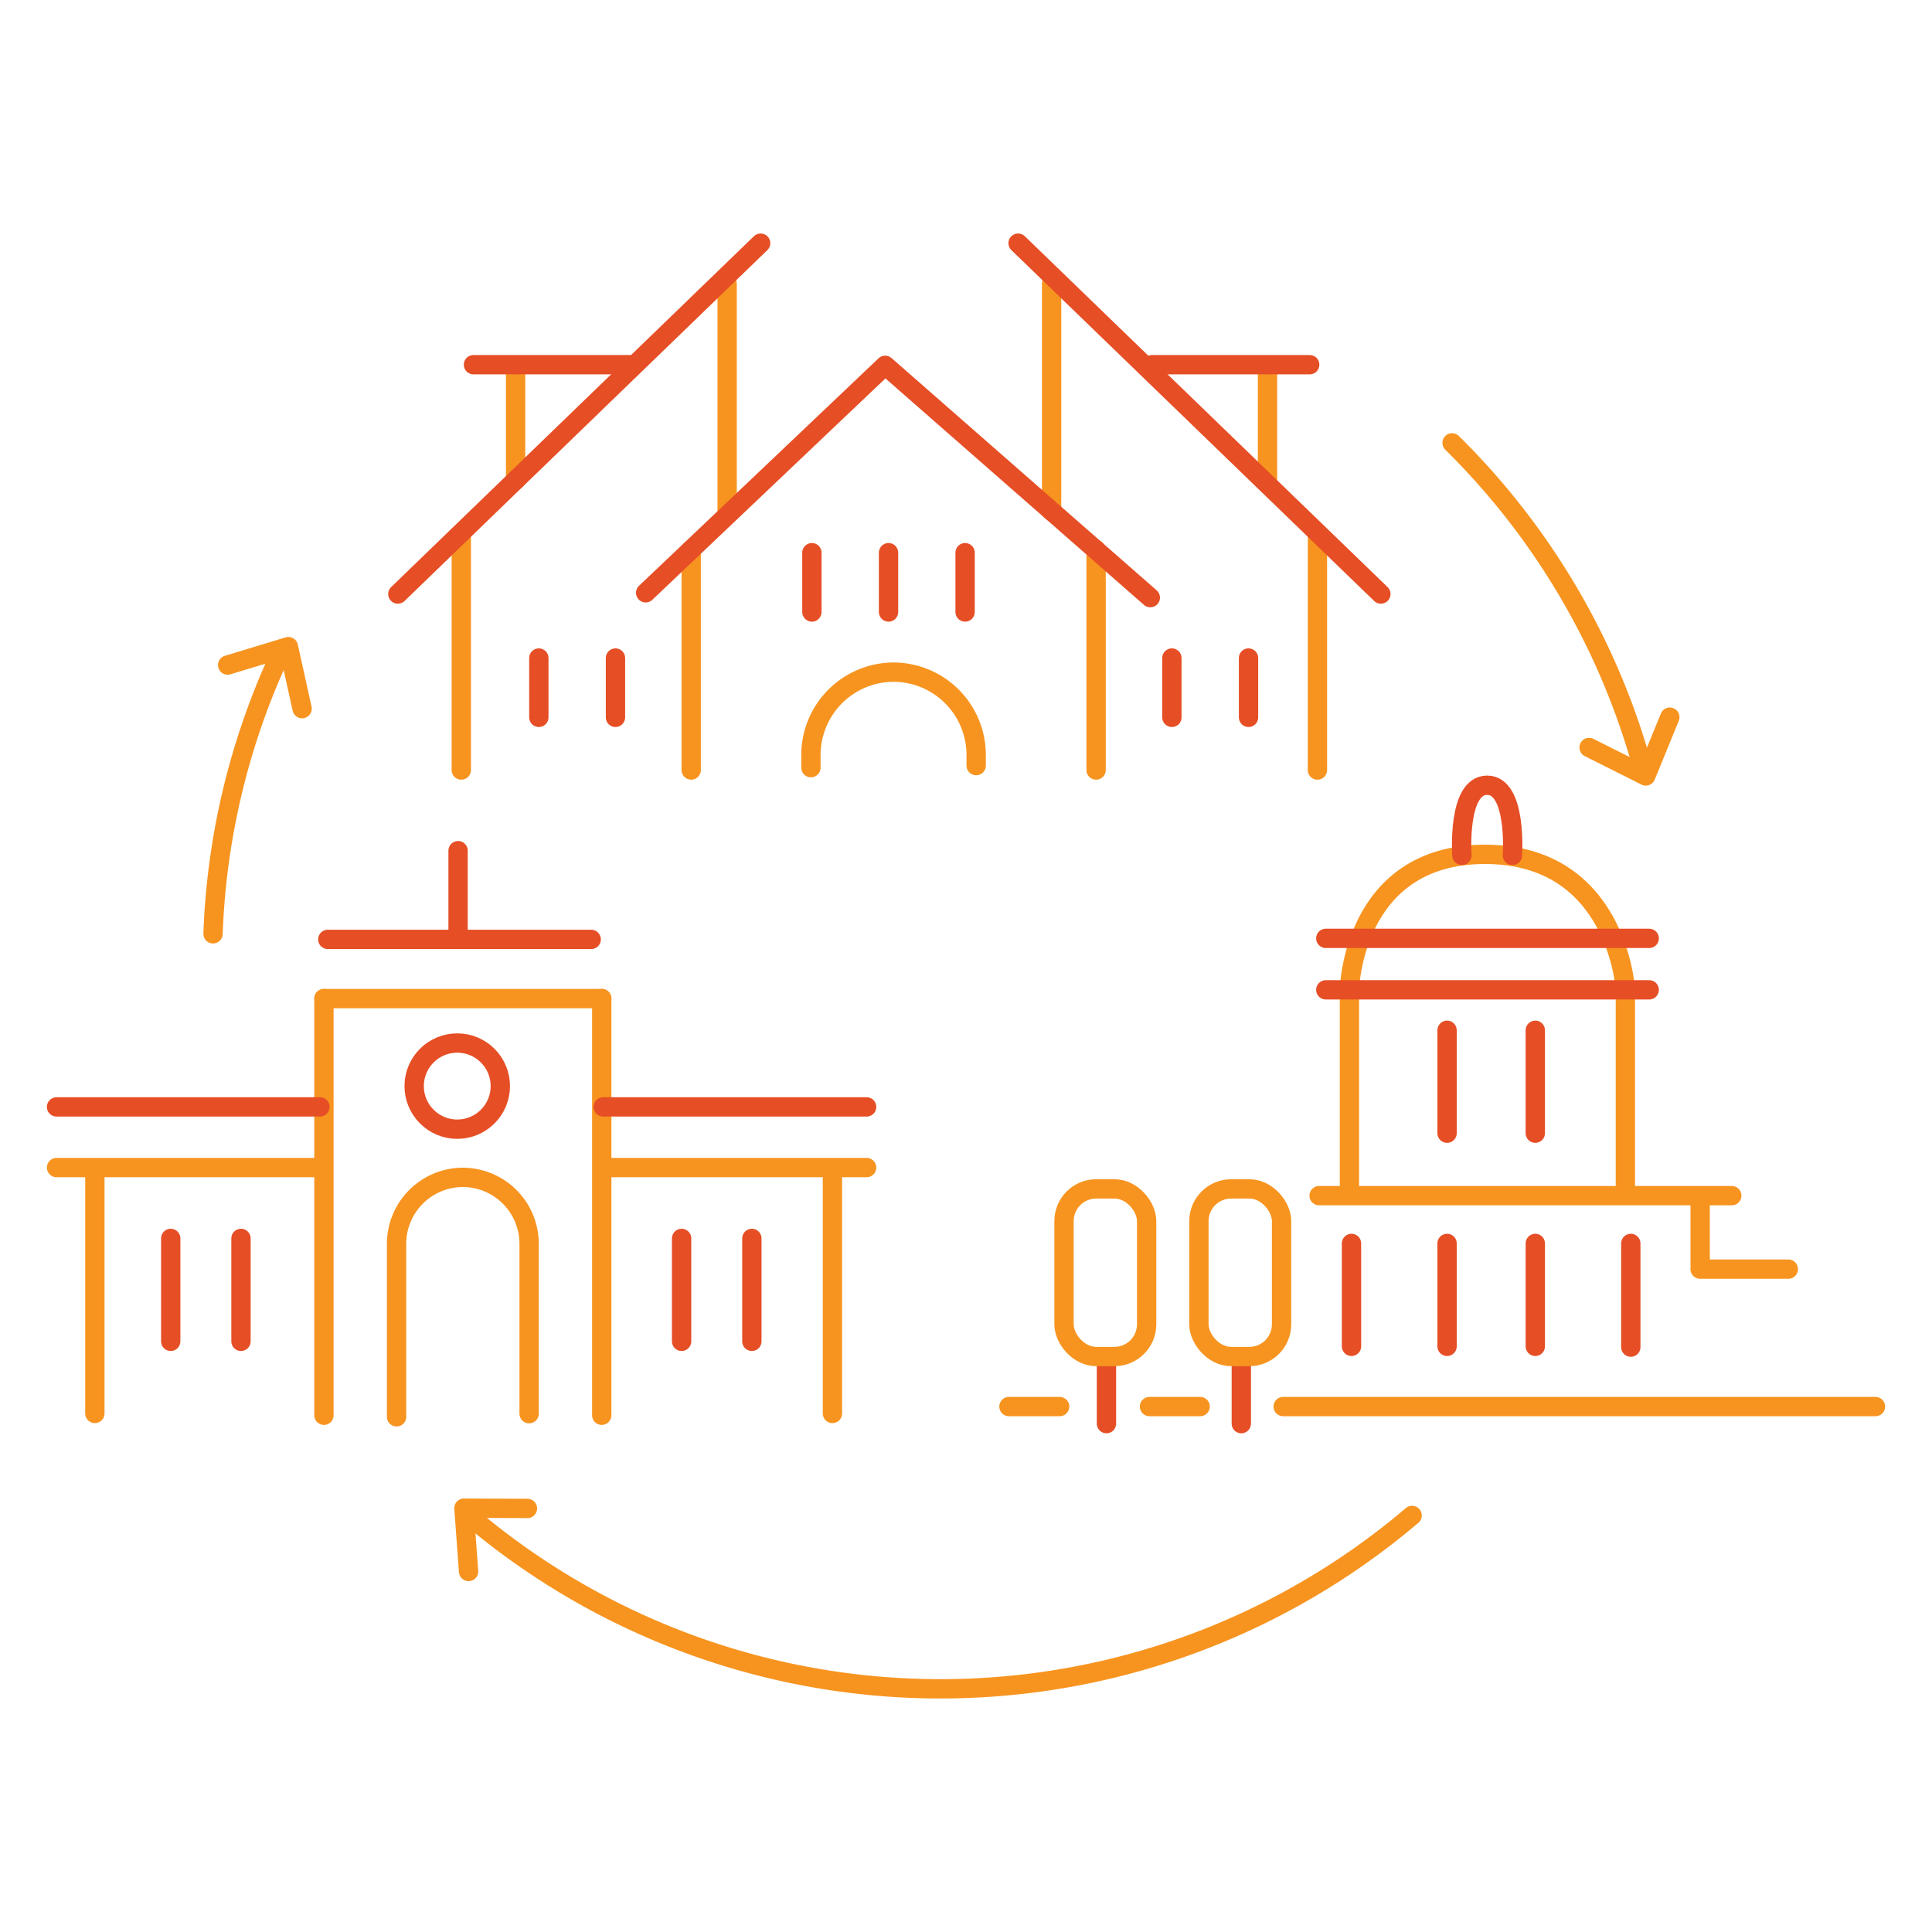 <svg id="Layer_1" data-name="Layer 1" xmlns="http://www.w3.org/2000/svg" viewBox="0 0 300 300"><defs><style>.cls-1,.cls-2{fill:none;stroke-linecap:round;stroke-linejoin:round;stroke-width:3px;}.cls-1{stroke:#f79420;}.cls-2{stroke:#e64e25;}</style></defs><polyline class="cls-1" points="259.29 111.36 255.56 120.49 246.75 116.07"/><polyline class="cls-1" points="72.76 244.02 72.04 234.19 81.9 234.23"/><polyline class="cls-1" points="35.35 103.27 44.78 100.41 46.91 110.04"/><line class="cls-1" x1="264" y1="196.5" x2="264" y2="186.31"/><line class="cls-1" x1="277.69" y1="197.07" x2="263.99" y2="197.07"/><line class="cls-1" x1="209.54" y1="185.17" x2="209.54" y2="153.29"/><line class="cls-1" x1="252.39" y1="153.29" x2="252.39" y2="185.17"/><line class="cls-2" x1="209.86" y1="193.08" x2="209.86" y2="209.06"/><line class="cls-2" x1="224.7" y1="193.08" x2="224.7" y2="209.06"/><line class="cls-2" x1="238.4" y1="193.08" x2="238.4" y2="209.06"/><line class="cls-2" x1="224.7" y1="159.98" x2="224.7" y2="175.96"/><line class="cls-2" x1="238.4" y1="159.98" x2="238.4" y2="175.96"/><line class="cls-2" x1="253.23" y1="193.08" x2="253.23" y2="209.18"/><path class="cls-1" d="M209.54,153.66s.44-21,21.05-21,21.8,21,21.8,21"/><line class="cls-2" x1="205.87" y1="153.7" x2="256.09" y2="153.7"/><line class="cls-2" x1="205.87" y1="145.71" x2="256.09" y2="145.71"/><path class="cls-2" d="M227,132.83s-.75-10.9,3.92-10.9,3.93,10.9,3.93,10.9"/><line class="cls-1" x1="204.83" y1="185.66" x2="268.91" y2="185.66"/><line class="cls-1" x1="199.25" y1="218.41" x2="291.22" y2="218.41"/><line class="cls-1" x1="178.49" y1="218.41" x2="186.36" y2="218.41"/><line class="cls-1" x1="156.67" y1="218.41" x2="164.54" y2="218.41"/><line class="cls-2" x1="192.75" y1="211.3" x2="192.75" y2="221.06"/><rect class="cls-1" x="186.17" y="184.61" width="12.83" height="26.03" rx="5"/><line class="cls-2" x1="171.81" y1="211.3" x2="171.81" y2="221.06"/><rect class="cls-1" x="165.22" y="184.61" width="12.83" height="26.03" rx="5"/><line class="cls-2" x1="26.51" y1="192.3" x2="26.51" y2="208.28"/><line class="cls-2" x1="37.42" y1="192.3" x2="37.42" y2="208.28"/><line class="cls-2" x1="105.84" y1="192.3" x2="105.84" y2="208.28"/><line class="cls-2" x1="116.75" y1="192.3" x2="116.75" y2="208.28"/><line class="cls-1" x1="93.44" y1="155.06" x2="93.44" y2="219.76"/><line class="cls-1" x1="50.3" y1="155.06" x2="93.44" y2="155.06"/><line class="cls-1" x1="50.3" y1="219.76" x2="50.3" y2="155.06"/><path class="cls-1" d="M61.58,220v-26.9a10.32,10.32,0,0,1,10.29-10.28h0a10.32,10.32,0,0,1,10.29,10.28v26.41"/><line class="cls-2" x1="49.68" y1="171.88" x2="8.78" y2="171.88"/><line class="cls-1" x1="49.68" y1="181.3" x2="8.78" y2="181.3"/><line class="cls-2" x1="134.57" y1="171.88" x2="93.66" y2="171.88"/><line class="cls-2" x1="91.8" y1="145.87" x2="50.9" y2="145.87"/><line class="cls-1" x1="134.57" y1="181.3" x2="93.66" y2="181.3"/><line class="cls-1" x1="14.73" y1="181.55" x2="14.73" y2="219.48"/><line class="cls-1" x1="129.26" y1="181.55" x2="129.26" y2="219.48"/><circle class="cls-2" cx="71" cy="168.65" r="6.69"/><line class="cls-2" x1="71.13" y1="145.48" x2="71.13" y2="132.09"/><line class="cls-2" x1="126.07" y1="85.82" x2="126.07" y2="95.03"/><line class="cls-2" x1="137.97" y1="85.82" x2="137.97" y2="95.03"/><line class="cls-2" x1="149.86" y1="85.82" x2="149.86" y2="95.03"/><line class="cls-2" x1="83.67" y1="102.18" x2="83.67" y2="111.39"/><line class="cls-2" x1="95.57" y1="102.18" x2="95.57" y2="111.39"/><line class="cls-2" x1="181.97" y1="102.18" x2="181.97" y2="111.39"/><line class="cls-2" x1="193.87" y1="102.18" x2="193.87" y2="111.39"/><line class="cls-1" x1="107.33" y1="85.36" x2="107.33" y2="119.57"/><line class="cls-1" x1="170.2" y1="85.36" x2="170.2" y2="119.57"/><line class="cls-1" x1="112.91" y1="79.41" x2="112.91" y2="44.08"/><line class="cls-1" x1="71.63" y1="119.57" x2="71.63" y2="83.5"/><line class="cls-1" x1="163.29" y1="79.41" x2="163.29" y2="44.08"/><line class="cls-1" x1="204.57" y1="119.57" x2="204.57" y2="83.5"/><path class="cls-1" d="M125.92,119.2v-2a12.88,12.88,0,0,1,12.83-12.83h0a12.87,12.87,0,0,1,12.83,12.83v1.68"/><line class="cls-1" x1="80.06" y1="74.57" x2="80.06" y2="57.97"/><line class="cls-1" x1="196.82" y1="74.57" x2="196.82" y2="57.97"/><polyline class="cls-2" points="100.26 92.05 137.45 56.73 178.62 92.8"/><line class="cls-2" x1="61.78" y1="92.24" x2="118.11" y2="37.76"/><line class="cls-2" x1="214.42" y1="92.24" x2="158.09" y2="37.76"/><line class="cls-2" x1="98.01" y1="56.63" x2="73.52" y2="56.63"/><line class="cls-2" x1="178.88" y1="56.63" x2="203.37" y2="56.63"/><path class="cls-1" d="M219.27,235.32a113.06,113.06,0,0,1-144.84,1.35"/><path class="cls-1" d="M225.48,68.77a113,113,0,0,1,29.45,49.92"/><path class="cls-1" d="M33.08,145a112.42,112.42,0,0,1,10-42.45"/></svg>